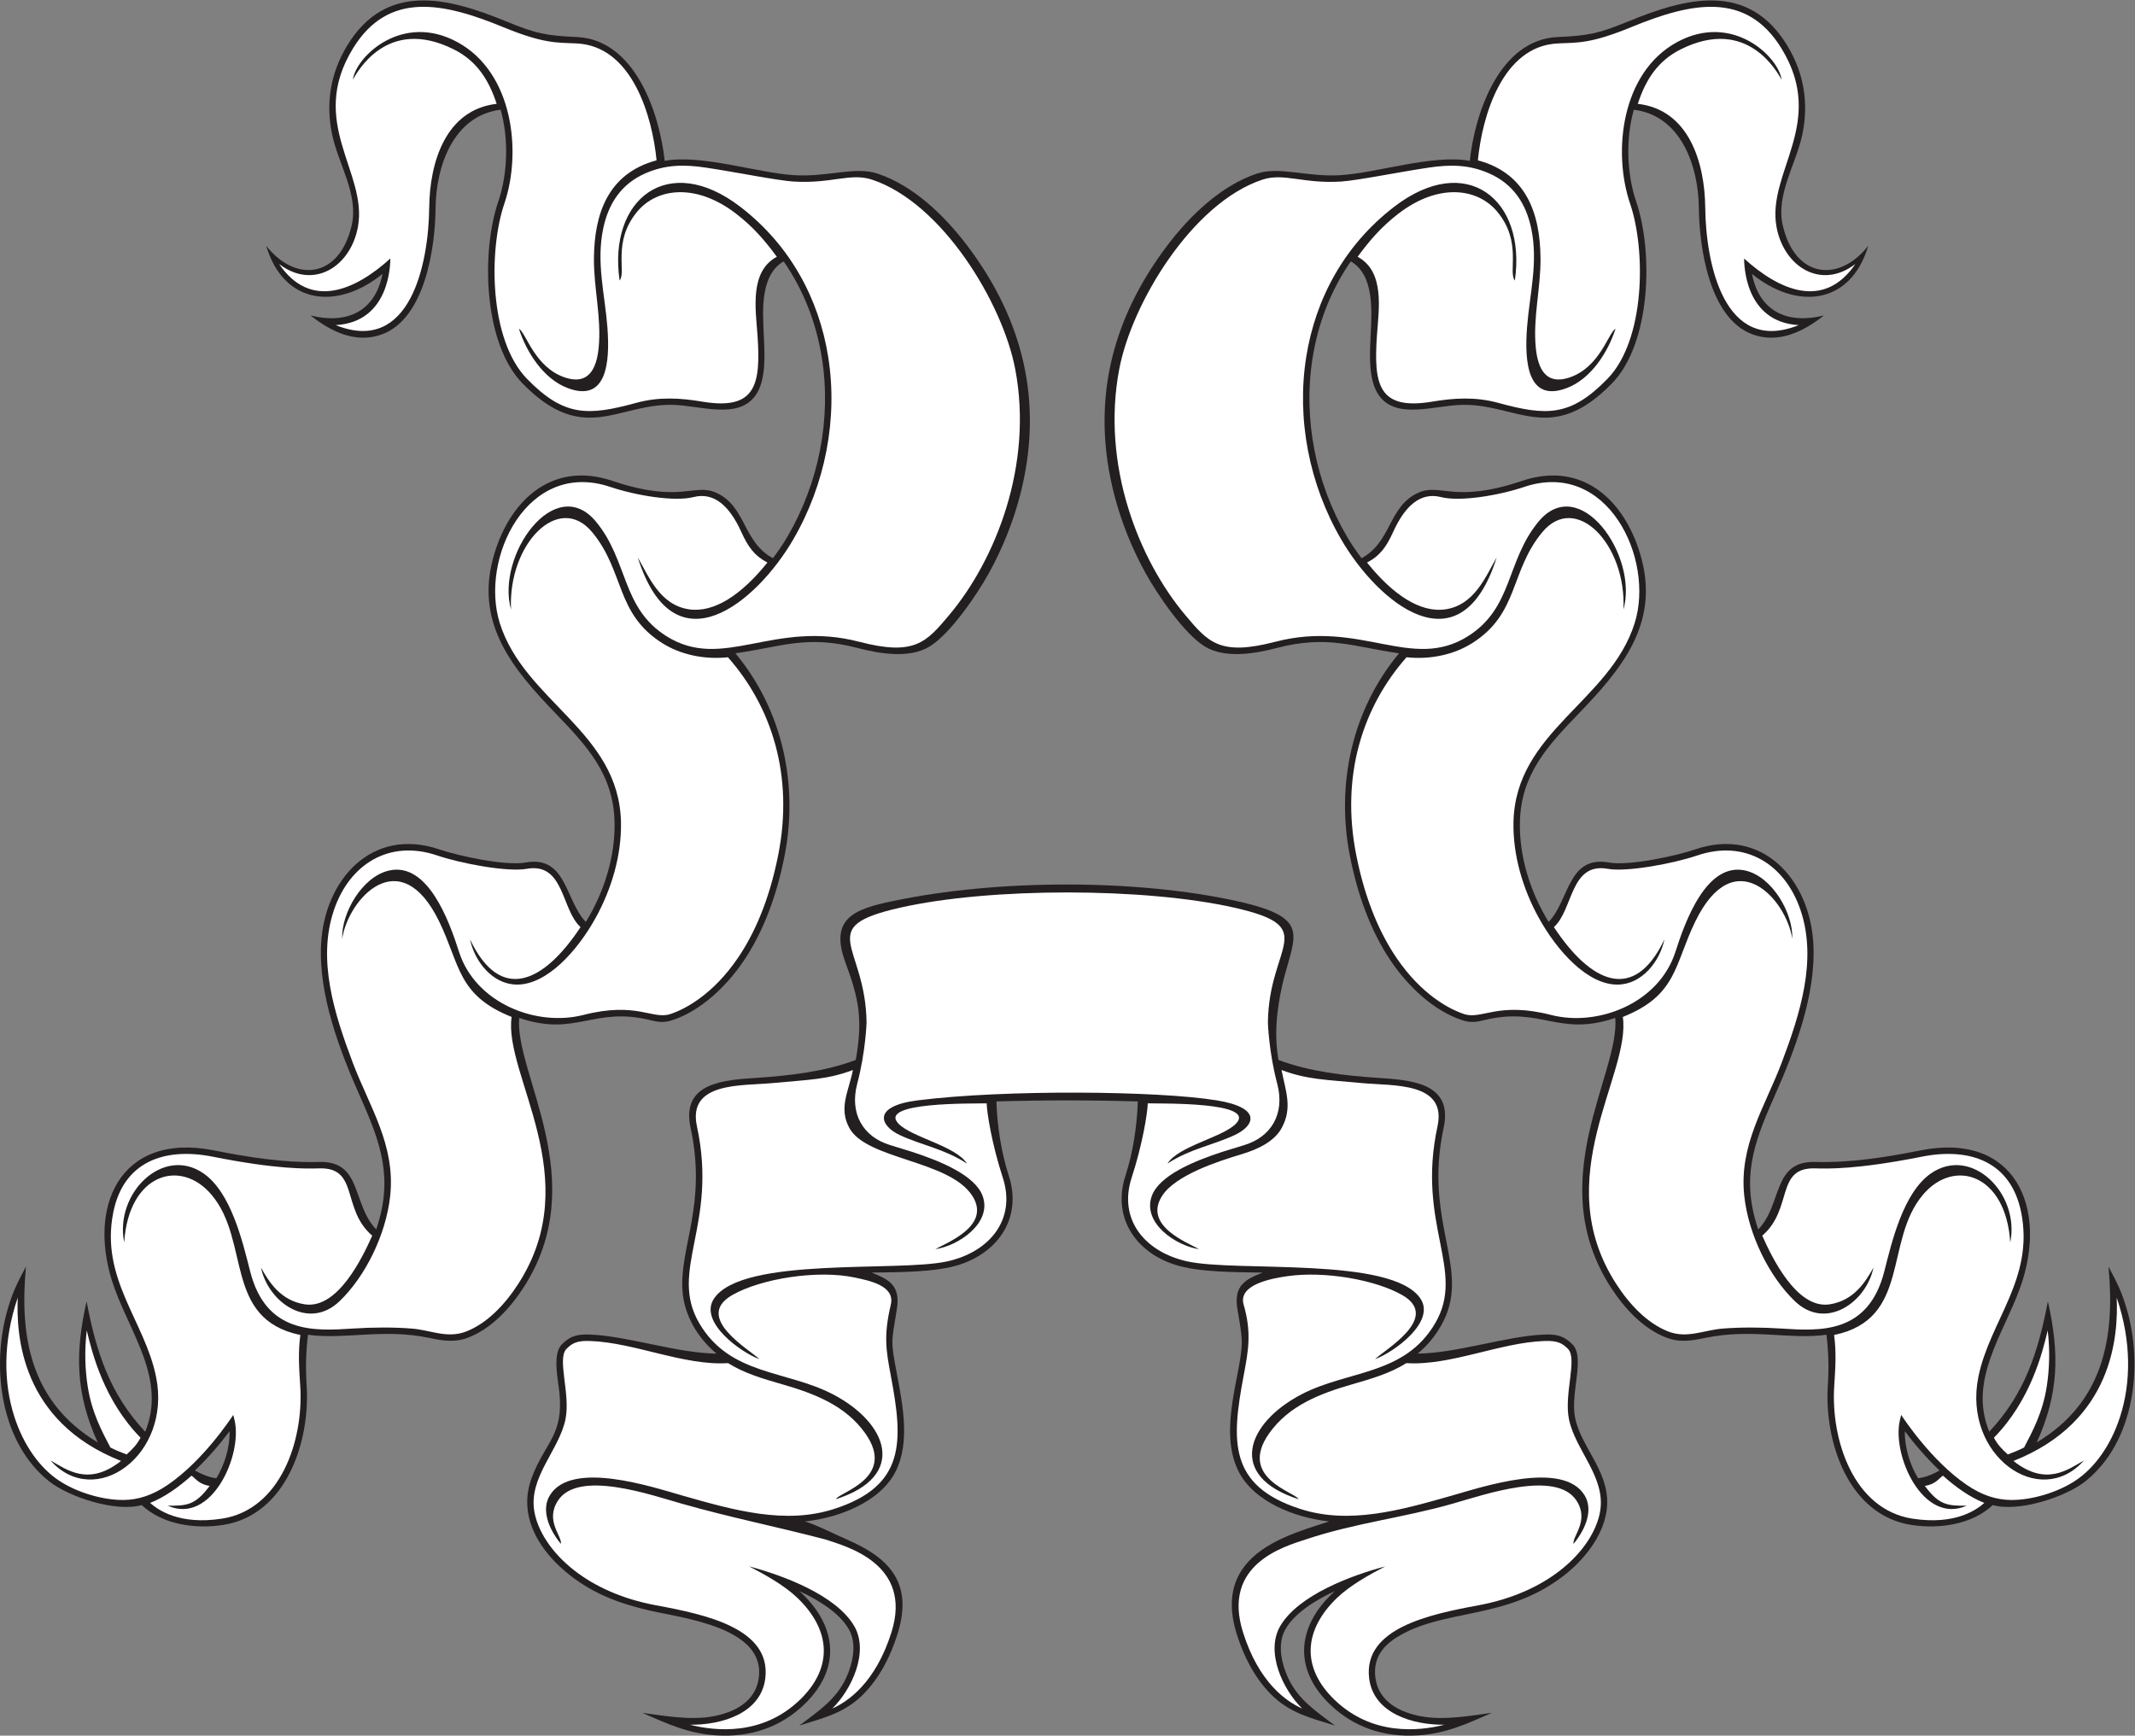 <?xml version="1.0" encoding="UTF-8" standalone="no"?>
<svg
   xmlns:dc="http://purl.org/dc/elements/1.1/"
   xmlns:cc="http://creativecommons.org/ns#"
   xmlns:rdf="http://www.w3.org/1999/02/22-rdf-syntax-ns#"
   xmlns:svg="http://www.w3.org/2000/svg"
   xmlns="http://www.w3.org/2000/svg"
   viewBox="0 0 729.467 593.08"
   height="593.08"
   width="729.467"
   xml:space="preserve"
   id="svg2"
   version="1.1"><rect x="0" y="0" width="729.467" height="593.08" fill="#808080" stroke="none"/><defs
     id="defs6" /><g
     transform="matrix(1.333,0,0,-1.333,0,593.08)"
     id="g10"><g
       transform="scale(0.1)"
       id="g12"><path
         id="path14"
         style="fill:#231f20;fill-opacity:1;fill-rule:evenodd;stroke:none"
         d="m 3421.57,370.488 c -49.83,-22.89 -109.41,-59.582 -130.22,-104.511 -16.87,-36.399 -5.69,-83.555 10.42,-118.243 25.94,-55.871 72.57,-86.035 119.89,-121.867 -62.52,19.621 -116.41,31.906 -164.51,80.676 -41.8,42.383 -69.37,97.187 -87.09,153.523 -18.93,60.129 -20.2,122.336 19.84,174.231 49.42,64.031 140.88,90.176 217.14,114.805 -86.61,9.16 -192.94,49.777 -232.47,128.457 -53.65,106.796 9.2,255.5 8.33,331.961 -0.3,26.92 -7.33,59.12 -11.51,85.87 -9.34,59.76 22.59,74.72 64.8,91.56 -66.67,1.39 -163.1,0.15 -225.31,20.43 -101.93,33.23 -160.47,122.65 -126.07,228.25 19.14,58.68 29.79,127.84 31.58,190.11 -121.18,3.55 -241.16,3.55 -362.34,0 1.79,-62.27 12.45,-131.43 31.58,-190.11 34.39,-105.6 -24.13,-195.02 -126.08,-228.25 -62.19,-20.28 -158.64,-19.04 -225.31,-20.43 42.22,-16.84 74.15,-31.8 64.81,-91.56 -14.09,-90.09 -17.02,-78.62 0.22,-170.058 14.67,-77.727 33.6,-174.121 -3.4,-247.773 -39.54,-78.68 -145.89,-119.297 -232.5,-128.465 36.15,-11.692 72.2,-31.211 107.42,-46.379 113.66,-48.938 169.69,-115.156 129.59,-242.649 -17.72,-56.336 -45.29,-111.14 -87.09,-153.523 -48.11,-48.77 -101.99,-61.055 -164.52,-80.676 47.34,35.832 93.95,65.996 119.89,121.867 16.11,34.688 27.29,81.844 10.42,118.243 -20.8,44.929 -80.38,81.621 -130.21,104.511 91.85,-82.461 112.7,-193.398 13.26,-289.836 C 2000.36,20.762 1922.64,-4.324 1837.65,0.605 1765.43,4.797 1710.85,30.078 1646.69,58.328 c 58.88,-7.832 122.84,-19.414 180.6,-8.887 53.59,9.777 107.54,36.348 117.15,95.278 21.69,133.086 -194.88,156.289 -281.8,176.543 -74.3,17.312 -139.12,41.336 -200.1,88.621 -78.4,60.801 -137.28,151.367 -99.32,252.109 33.88,89.91 81.96,108.156 70.6,217.664 -3.62,34.887 -18.3,98.852 6.39,123.534 22.35,22.35 40.77,26.07 72.57,24.91 95.85,-3.52 223.01,-47.873 323.84,-48.776 -48.4,39.816 -83.29,98.816 -87.42,162.476 -7.24,111.59 63.27,220.16 20.84,416.7 -25.19,116.6 87.39,122.16 169.89,127.72 83.55,5.63 174.72,15.97 253.54,45.85 18.25,102.44 8.69,155.31 -26.2,249.12 -42.66,114.71 23.55,137.64 121.17,158.2 268.82,56.59 624.29,56.58 881.26,0 209.96,-46.25 139.17,-93.23 111.91,-239.71 -10.63,-57.17 -14.76,-110.82 -4.65,-167.61 78.82,-29.88 169.99,-40.22 253.55,-45.85 82.5,-5.56 195.08,-11.12 169.89,-127.72 -53.73,-248.86 76.25,-365.82 -7.89,-509.56 -15.69,-26.8 -34.95,-50.085 -58.69,-69.616 100.83,0.903 227.99,45.256 323.84,48.776 31.79,1.16 50.21,-2.56 72.57,-24.91 33.95,-33.96 -6.15,-124.428 7.15,-188.979 16.41,-79.777 96.32,-143.742 80.03,-241.535 -10.82,-64.922 -58.86,-123.516 -109.52,-162.793 -148.81,-115.391 -308.13,-82.625 -428.76,-158.477 -39.81,-25.039 -60.88,-59.148 -53.13,-106.687 9.61,-58.93 63.56,-85.5 117.14,-95.278 57.76,-10.527 121.74,1.055 180.6,8.887 C 3759.58,30.078 3705,4.797 3632.78,0.605 3547.79,-4.324 3470.08,20.762 3408.31,80.652 3308.87,177.09 3329.72,288.027 3421.57,370.488 v 0" /><path
         id="path16"
         style="fill:#ffffff;fill-opacity:1;fill-rule:nonzero;stroke:none"
         d="m 3118.46,1628.57 c 117.75,-19.17 96.98,-65.22 46.61,-88.84 -56.42,-26.43 -114.48,-35.26 -172.65,-73.29 28.36,45.12 141.43,67.19 175.39,102.11 55.21,56.74 -193.16,51.25 -225.87,52.32 -0.55,-23.92 -13.18,-104.32 -41.23,-190.33 -35.23,-108.16 34.47,-191.03 142.52,-214.84 127.32,-28.04 524.7,13.32 597.57,-95.24 39.95,-59.51 -67.43,-137.433 -116.2,-155.331 24.13,23.894 170.19,106.801 69.31,164.381 -68.84,39.28 -198.81,61.97 -294.07,48.3 -37.87,-5.43 -127.2,-20.72 -112.17,-72.84 20.66,-71.65 12.37,-116.657 -0.08,-182.665 -31.55,-167.325 -38.61,-282.071 145.76,-341.336 125.51,-40.356 257.16,-2.903 386.04,33.758 80.47,22.89 286.46,92.082 342.13,1.433 21.67,-35.281 5.62,-83.328 -28.24,-124.605 -3.23,20.3 41,59.05 7.78,110.593 -51.63,80.118 -235.47,15.813 -318.36,-7.761 -126.66,-36.028 -250.94,-49.524 -375.6,-91.379 -54.4,-17.981 -216.22,-62.742 -161.08,-238.047 40.56,-128.914 111.01,-177.551 151.69,-195.438 -49.41,48.082 -95.19,145.516 -55.92,211.954 46.67,78.933 181.76,129.207 268.86,152.371 -40.77,-21.192 -90.3,-48.684 -123.92,-81.055 -84.37,-81.23 -92.48,-177.168 -6.69,-260.359 96.35,-93.441 216.78,-81.164 282.38,-64.492 -80.87,-0.977 -182.88,29.082 -193.17,120.02 -14.37,126.863 153.02,162.637 279.39,185.984 88.93,16.426 158.56,49.434 209.49,88.938 61.19,47.449 95.29,104.156 103.35,152.5 14.61,87.715 -63.58,156.14 -79.93,235.535 -13.34,64.836 22.47,155.488 -2.68,180.637 -13.93,13.925 -25.96,21.395 -60.35,20.135 -115.04,-4.22 -240.53,-63.963 -353.73,-56.768 -42.16,-26.406 -89.91,-40.176 -138.63,-54.207 -81.84,-23.574 -162.32,-54.133 -213.05,-125.82 -81.5,-115.168 68.71,-151.309 75.23,-168.774 -184.65,59.145 -133.15,195.488 7.73,268.828 119.97,62.453 263.93,47.961 342.56,182.281 79.58,135.95 -48.7,251.54 5.97,504.73 24.7,114.35 -114.54,103.35 -193.69,110.82 -93.85,8.87 -139.86,8.74 -206.16,33.48 11.02,-55.21 28.36,-96.9 0.67,-148.24 -19.01,-35.24 -61.69,-55.18 -102.82,-67.55 -61.05,-18.33 -169.1,-53.4 -203.51,-106.24 -50.27,-77.22 65.54,-120.66 94.39,-137.19 -58.77,8.49 -145.88,66.57 -121.35,135.87 18.98,53.59 109.73,90.31 180.14,113.32 7.08,2.32 57.05,17.64 57.07,17.6 69.09,20.94 104.7,80.15 84.5,156.93 -21.86,83.08 -23.98,156.69 -23.96,157.27 2.1,200.18 137.08,243.88 -86.07,294.41 -229.88,52.05 -626.74,52.05 -856.62,0 -223.16,-50.53 -88.17,-94.23 -86.07,-294.41 0.01,-0.58 -2.1,-74.19 -23.96,-157.27 -20.21,-76.78 15.41,-135.99 84.49,-156.93 0.01,0.04 49.99,-15.28 57.08,-17.6 70.4,-23.01 161.15,-59.73 180.13,-113.32 24.53,-69.3 -62.57,-127.38 -121.35,-135.87 28.86,16.53 144.65,59.98 94.38,137.19 -59.49,91.41 -271.01,92.18 -315.03,173.79 -27.68,51.33 -1.65,93.03 9.39,148.24 -66.31,-24.74 -112.32,-24.62 -206.17,-33.48 -79.15,-7.47 -218.38,3.53 -193.69,-110.82 54.67,-253.19 -73.61,-368.78 5.97,-504.73 78.63,-134.32 222.6,-119.828 342.56,-182.281 140.88,-73.34 192.38,-209.683 7.72,-268.828 6.53,17.465 156.75,53.606 75.25,168.774 -50.74,71.687 -131.22,102.246 -213.06,125.82 -48.72,14.031 -96.47,27.801 -138.62,54.207 -113.21,-7.195 -238.7,52.548 -353.74,56.768 -34.4,1.26 -46.42,-6.21 -60.34,-20.135 -25.16,-25.149 10.65,-115.801 -2.7,-180.637 -16.34,-79.395 -94.53,-147.82 -79.91,-235.535 8.05,-48.344 42.15,-105.051 103.34,-152.5 50.94,-39.504 120.57,-72.512 209.49,-88.938 126.36,-23.347 293.76,-59.121 279.39,-185.984 -10.29,-90.938 -112.3,-120.996 -193.17,-120.02 65.61,-16.672 186.03,-28.949 282.38,64.492 85.79,83.191 77.68,179.129 -6.69,260.359 -33.62,32.371 -83.15,59.863 -123.93,81.055 87.11,-23.164 222.21,-73.438 268.87,-152.371 39.27,-66.438 -6.51,-163.872 -55.92,-211.954 40.68,17.887 111.13,66.524 151.69,195.438 55.14,175.305 -115.39,220.066 -169.8,238.047 -125.21,32.851 -241.94,55.847 -366.88,91.379 -82.88,23.574 -266.73,87.879 -318.36,7.761 -33.22,-51.543 11.01,-90.293 7.78,-110.593 -33.86,41.277 -49.92,89.324 -28.24,124.605 55.67,90.649 261.66,21.457 342.13,-1.433 128.88,-36.661 260.53,-74.114 386.04,-33.758 184.37,59.265 177.32,174.011 145.76,341.336 -12.64,67.05 -18.67,103.055 -0.08,182.665 11.33,48.5 -54.85,61.29 -91.23,69.12 -96.22,20.71 -240.98,-2.34 -315,-44.58 -100.88,-57.57 45.17,-140.487 69.3,-164.381 -48.77,17.898 -156.15,95.821 -116.2,155.331 72.87,108.56 470.25,67.2 597.56,95.24 108.07,23.81 177.76,106.68 142.53,214.84 -28.05,86.01 -40.68,166.41 -41.23,190.33 -32.71,-1.07 -281.08,4.42 -225.87,-52.32 33.96,-34.92 147.03,-56.99 175.39,-102.11 -58.16,38.03 -116.23,46.86 -172.65,73.29 -50.37,23.62 -71.76,73.93 46.62,88.84 222.99,28.1 615.13,24.54 765.92,0 v 0" /><path
         id="path18"
         style="fill:#231f20;fill-opacity:1;fill-rule:evenodd;stroke:none"
         d="m 4506.6,1297.71 c 62.51,63.72 35.34,176.02 146.23,172.9 90.16,-2.52 181.5,12.1 269.61,29.6 243.71,48.45 329.1,-148.68 254.94,-353.57 -43.42,-119.93 -132.54,-236.093 -78.55,-367.538 91.67,97.648 125.79,205.964 150.25,334.078 29.87,-133.246 28.34,-236.293 -28.62,-361.578 170.45,102.453 201.34,267.378 183.93,450.628 21.33,-39.55 34.22,-64.96 47.24,-110.06 42.13,-145.772 19.24,-339.522 -105.88,-439.736 -51.59,-41.321 -172.09,-80.118 -237.96,-61.368 -53.52,-50.414 -138.02,-61.945 -208.67,-50.949 -162.26,25.281 -223.56,214.406 -214.08,357.832 2.86,43.274 1.95,86.707 -3.56,129.741 -92.82,-13.15 -192.05,16.57 -309.85,-7.92 -36.08,-7.51 -66.14,-12.95 -102.04,1.15 -59.15,23.24 -106.69,75.5 -140.52,127.79 -177.14,273.85 23.16,548.05 11.16,691.13 -145.61,-49.43 -190.07,29.79 -335.02,-5.43 -21.8,-5.3 -35.26,-7.55 -57.36,-0.36 -73.7,24.04 -139.18,87.6 -181.8,150.22 -54.55,80.16 -87.09,175.44 -105.82,269.97 -36.48,184 5.2,375.41 125.75,520.31 -118.72,16.73 -182.79,47.58 -313.37,13.56 -55.27,-14.41 -131.89,-27.82 -183.96,3.58 -53.24,32.11 -122.47,134.05 -152.52,188.62 -34.71,63.03 -62.06,130.82 -80.06,200.49 -60.34,233.65 -9.53,446.78 135.74,638.85 57.51,76.06 137.41,153.74 229.65,184.47 58.68,19.55 127.31,-9.45 214.76,-3.9 94.63,6.01 236.17,53.84 331.08,36.74 13.48,125.17 77.35,310.88 225.29,317.35 78.57,3.44 104.79,8.72 181.8,40.37 149.35,61.37 306.79,100.94 406.06,-61.26 43.57,-71.2 56.26,-148.9 38.95,-230.13 -16.21,-76.06 -68.19,-153.47 -49.76,-232.34 32.09,-137.31 145.93,-145.62 219.09,-51.61 -45.59,-153.44 -184.64,-164.65 -298.16,-72.25 19.4,-99.28 94.34,-129.09 184.44,-106.54 -52.62,-41.64 -117.33,-73.48 -184.59,-47.84 -108.58,41.42 -134.93,220.59 -135.99,324.06 -1.08,106.59 -45.69,236.33 -166.68,251.17 -20.84,-73.88 -18.43,-163.44 6.14,-235.64 43.89,-128.94 38.13,-363.05 -62.13,-465.85 -155.83,-159.79 -243.66,-52.25 -383.86,-55.03 -72.08,-1.42 -168.63,-38.86 -213.56,24.34 -28.88,40.6 -22.99,112.22 -20.86,159.79 2.66,58.96 8.62,149.2 -51.14,183.63 -51.4,-74.08 -83.98,-158.93 -98.03,-247.85 -24.76,-156.56 8.35,-320.66 88.01,-457.31 11.23,-19.26 24.02,-37.93 37.56,-55.66 77.91,41.87 68.08,133.19 145.88,167.94 56.44,25.22 90.69,-28.67 265.65,30.27 158.28,53.33 268.8,-55.17 306.77,-202.41 43.08,-167.08 -53.41,-281.72 -161.54,-393.97 -80.02,-83.08 -148.29,-156.01 -150.88,-278.8 -1.88,-89.17 27.22,-179.8 73.63,-255.54 53.3,55.1 48.94,171.24 154.59,152.36 51.1,-9.14 170.59,16.49 221.06,33.63 172.44,58.55 293.83,-77.28 302.9,-241.52 7.26,-131.39 -47.9,-275.24 -100.73,-393.78 -54.06,-121.27 -84.28,-209.38 -40.61,-338.83 z m 409.83,-637.886 c 18.5,1.953 38.6,10.574 55,19.895 -32.04,30.429 -62.23,65.008 -88.84,100.508 -1.39,-40.2 13.26,-87.043 33.84,-120.403 v 0" /><path
         id="path20"
         style="fill:#ffffff;fill-opacity:1;fill-rule:nonzero;stroke:none"
         d="m 4980.18,666.414 c -10.07,-6.309 -18.35,-22.059 -46.55,-26.199 36.81,-49.895 58.99,-51.094 107.32,-50.774 -112.13,-49.902 -192.5,130.239 -171.11,219.497 l 3.19,13.281 c 6.36,-9.36 76.43,-116.731 167.66,-179.16 40.14,-27.485 76.67,-38.547 113.86,-38.918 53.52,-0.536 119.45,19.445 164.7,49.289 49.29,32.515 91.34,90.371 115.18,164.937 26.96,84.301 29.98,189.913 -8.93,304.493 4.07,-96.3 -8.05,-317.372 -264.69,-418.727 84.23,-66.567 140.3,-21.223 180.63,1.18 -113.38,-127.676 -311.17,13.203 -270.53,214.289 28.98,143.388 143.57,251.488 109.79,421.408 -25.89,130.17 -130.75,167.78 -255.02,143.08 -165.71,-32.94 -240.32,-30.83 -273.28,-29.91 -102.13,2.88 -55.88,-104.39 -135.46,-172.52 22.98,-51.53 87.17,-188.73 172.26,-176.1 62.59,9.28 92.68,57.98 112.8,94.23 -18.46,-89.19 -122.14,-161.86 -201.2,-86.28 -66,63.1 -119.28,170.78 -129.95,270.12 -14.01,130.57 53.32,228.53 96.2,342.15 46.8,124.02 91.31,262.92 47.97,390.57 -40.34,118.76 -142.81,181.3 -264.65,139.93 -61.56,-20.9 -180.44,-42.98 -229.28,-34.25 -96.77,17.27 -88.25,-104.32 -138.14,-149.42 94.26,-142.81 205.34,-195.67 283.31,-31.42 -11.98,-57.12 -57.95,-115.63 -120.38,-115.92 -75.98,-0.35 -154.33,84.74 -202.68,173.02 -40.16,73.34 -65.64,159.38 -63.85,243.48 4.91,232.26 247.21,309.12 310.55,509.89 51.99,164.8 -69.82,421.19 -283.21,349.32 -64.99,-21.88 -164.43,-38.45 -213.14,-25.99 -52.18,13.35 -92.05,-21.8 -122.69,-89.49 -17.15,-37.89 -33.63,-60.95 -66.86,-78.36 66.44,-82.67 136.84,-129.71 201.7,-119.76 74.39,11.41 102.89,85.13 130.68,133.08 -93.31,-295.08 -305.29,-114.2 -398.25,45.29 -83.06,142.47 -114.94,310.71 -90.06,468.15 23.39,147.99 96.93,286.47 225.24,385.1 185.67,142.74 339.72,19.01 309.55,-188.84 -17.98,21.09 19.29,98.96 -45.03,176.34 -51.58,62.06 -152.02,72.95 -253.2,-4.81 -44.02,-33.84 -73.72,-68.52 -104.79,-110.69 70.69,-38.11 54.07,-135.37 49.55,-201.2 -8.53,-124.48 2.6,-193.43 141.29,-170.19 55.08,9.23 110.26,13.12 169.42,-3.04 123.9,-33.86 185.17,-35.8 279.94,61.36 97.78,100.26 98.59,330.65 58.3,449.04 -45.3,133.14 -22.69,336.31 119.99,414.14 141.38,77.12 259.71,-36.27 268.2,-95.9 -9.91,16.23 -86.19,163.65 -258.47,77.55 -60.22,-30.09 -90.23,-79.42 -110.13,-139.69 131.22,-15.04 171.76,-150.55 172.93,-266.14 1.44,-140.2 47.24,-378.4 239.62,-301.13 -139.7,8.1 -139.6,157.48 -140.07,170.77 90.12,-81.73 204.68,-132.39 285.16,-14.18 -88.3,-67.44 -183.67,-6.7 -202.09,95.66 -25.21,139.89 129.72,265.95 12.93,456.81 -91.02,148.74 -232.73,117.48 -385.76,54.6 -102.77,-42.23 -136.22,-39.33 -187.34,-41.57 -143.97,-6.3 -194.7,-190.23 -205.18,-299.64 124.92,-33.75 159.55,-137.36 160.52,-251.04 0.66,-76.89 -19.78,-152.97 -12.08,-229.85 5.51,-54.84 26.77,-95.57 85.77,-76.02 78.54,26 99.91,114.34 118.58,125.29 -19.02,-59.51 -62.49,-128.75 -125.28,-152.33 -98.76,-37.08 -108.78,63.31 -101.46,156.49 6.75,85.79 28.78,165.57 10.8,252.1 -13.3,64.09 -45.92,114.57 -108.03,141.88 -52.16,22.94 -100.3,22.9 -155.09,14.77 -74.65,-11.09 -182.64,-33.06 -224.59,-35.71 -97.5,-6.18 -146.36,23.22 -201.9,4.72 -179.3,-59.74 -334.18,-315.8 -366.48,-485.32 -46.96,-246.39 50.56,-489.76 169.52,-631.08 58.24,-69.25 88.37,-105.06 230.06,-68.15 220.24,57.38 349.6,-76.66 494.28,14.37 115.71,72.81 97.37,192.84 180.61,293.52 104.98,126.97 256.68,-86.41 217.86,-225.1 7.8,168.02 -122.54,301.65 -208.33,197.9 -83.23,-100.63 -59.13,-208.44 -179.75,-284.32 -45.46,-28.61 -105.41,-42.61 -167.94,-36.01 -111.96,-126.78 -169.33,-302.88 -128.89,-506.9 23.27,-117.37 61.57,-202.56 103.35,-263.94 63.55,-93.36 134.92,-131.34 173.31,-143.86 45.57,-14.86 86.41,32.68 222.86,-2.24 120.7,-30.89 276.57,30.35 318.6,161.89 25.06,78.42 80.12,231.99 180.38,208.09 68.03,-16.22 121.6,-108.89 119.08,-174.63 -15.1,101.38 -148.51,251.12 -248.98,43.5 -53.76,-111.09 -46.43,-188.48 -185.3,-243.89 21.29,-148.2 -192.98,-412.31 -16.75,-684.75 35.05,-54.19 80.29,-100.82 132.75,-121.44 48.54,-19.07 91.19,3.35 139.27,7.26 47.01,3.82 101.27,3.39 151.42,0.14 98.86,-6.38 222.73,-14.36 263.65,147.15 19.74,77.95 49.34,202.59 120.04,250.97 103.65,70.91 227.82,-51.92 202.67,-177.32 -11.34,175.43 -143.64,216.24 -223.31,122.8 -101.17,-118.62 -30.6,-319.08 -228.22,-360.13 5.95,-43.837 3.45,-82.958 0.33,-130.205 -9.23,-139.375 50.07,-317.148 200.17,-340.515 110.71,-17.246 165.2,23.152 184.55,40.269 -37.48,14.789 -73.86,41.008 -106,69.805 z m 166.18,54.367 c 17.6,6.719 26.33,10.047 41.76,17.879 21.55,41.34 47.79,89.582 58.19,157.317 6.61,43.093 8.45,90.964 2.28,142.803 -13.88,-59.315 -44.7,-180.214 -137.81,-275.003 9.88,-18.464 19.47,-28.242 35.58,-42.996 v 0" /><path
         id="path22"
         style="fill:#231f20;fill-opacity:1;fill-rule:evenodd;stroke:none"
         d="m 964.379,1297.71 c -62.504,63.72 -35.332,176.02 -146.231,172.9 -90.152,-2.52 -181.488,12.1 -269.601,29.6 C 304.836,1548.66 219.449,1351.53 293.613,1146.64 337.02,1026.71 426.145,910.547 372.164,779.102 280.492,876.75 246.367,985.066 221.902,1113.18 192.043,979.934 193.57,876.887 250.531,751.602 80.082,854.055 49.188,1018.98 66.594,1202.23 45.266,1162.68 32.387,1137.27 19.352,1092.17 -22.77,946.398 0.117,752.648 125.238,652.434 c 51.586,-41.321 172.086,-80.118 237.961,-61.368 53.524,-50.414 138.024,-61.945 208.664,-50.949 162.262,25.281 223.567,214.406 214.082,357.832 -2.863,43.274 -1.953,86.707 3.559,129.741 92.82,-13.15 192.055,16.57 309.856,-7.92 36.09,-7.51 66.14,-12.95 102.04,1.15 59.15,23.24 106.68,75.5 140.51,127.79 177.15,273.85 -23.14,548.05 -11.16,691.13 145.62,-49.43 190.07,29.79 335.02,-5.43 21.81,-5.3 35.27,-7.55 57.37,-0.36 73.7,24.04 139.17,87.6 181.79,150.22 54.56,80.16 87.09,175.44 105.83,269.97 36.47,184 -5.2,375.41 -125.75,520.31 118.72,16.73 182.78,47.58 313.37,13.56 55.28,-14.41 131.87,-27.83 183.96,3.57 53.23,32.12 122.46,134.05 152.52,188.62 34.71,63.04 62.05,130.81 80.05,200.5 60.34,233.64 9.53,446.78 -135.73,638.85 -57.52,76.05 -137.42,153.73 -229.66,184.47 -58.68,19.55 -127.31,-9.45 -214.75,-3.9 -94.63,6 -236.17,53.84 -331.08,36.73 -13.49,125.18 -77.35,310.89 -225.29,317.36 -78.58,3.44 -104.79,8.72 -181.81,40.37 -149.34,61.37 -306.789,100.94 -406.055,-61.26 -43.566,-71.2 -56.262,-148.9 -38.953,-230.13 16.211,-76.06 68.199,-153.47 49.766,-232.34 -32.086,-137.31 -145.926,-145.62 -219.086,-51.61 45.582,-153.44 184.636,-164.65 298.148,-72.25 -19.394,-99.28 -94.332,-129.09 -184.433,-106.54 52.617,-41.64 117.336,-73.48 184.586,-47.84 108.597,41.42 134.937,220.59 135.987,324.06 1.09,106.59 45.7,236.33 166.69,251.17 20.83,-73.88 18.42,-163.44 -6.15,-235.64 -43.88,-128.94 -38.13,-363.05 62.13,-465.85 155.84,-159.79 243.67,-52.25 383.87,-55.03 72.08,-1.42 168.62,-38.86 213.57,24.34 28.86,40.6 22.98,112.22 20.84,159.79 -2.65,58.96 -8.61,149.2 51.16,183.63 51.39,-74.08 83.97,-158.93 98.02,-247.85 24.75,-156.56 -8.35,-320.66 -88.01,-457.31 -11.23,-19.26 -24.02,-37.93 -37.56,-55.66 -77.91,41.87 -68.08,133.19 -145.88,167.94 -56.44,25.22 -90.68,-28.67 -265.66,30.27 -158.27,53.33 -268.79,-55.17 -306.76,-202.41 -43.08,-167.08 53.41,-281.72 161.54,-393.97 80.02,-83.08 148.28,-156.01 150.88,-278.8 1.88,-89.17 -27.22,-179.8 -73.63,-255.54 -53.3,55.1 -48.94,171.24 -154.59,152.36 -51.1,-9.14 -170.59,16.49 -221.06,33.63 -172.438,58.55 -293.825,-77.28 -302.903,-241.52 -7.262,-131.39 47.898,-275.24 100.73,-393.78 54.059,-121.27 84.283,-209.38 40.602,-338.83 z M 554.555,659.824 c -18.504,1.953 -38.598,10.574 -54.992,19.895 32.031,30.429 62.222,65.008 88.835,100.508 1.391,-40.2 -13.261,-87.043 -33.843,-120.403 v 0" /><path
         id="path24"
         style="fill:#ffffff;fill-opacity:1;fill-rule:nonzero;stroke:none"
         d="m 490.805,666.414 c 10.074,-6.309 18.351,-22.059 46.554,-26.199 -36.816,-49.895 -58.984,-51.094 -107.324,-50.781 112.133,-49.895 192.508,130.246 171.11,219.504 l -3.184,13.281 C 591.605,812.859 521.52,705.488 430.297,643.059 390.156,615.574 353.645,604.512 316.438,604.141 262.926,603.594 196.98,623.586 151.742,653.43 102.449,685.938 60.406,743.801 36.555,818.367 9.594,902.668 6.578,1008.28 45.484,1122.86 41.418,1026.57 53.539,805.48 310.18,704.133 225.945,637.566 169.887,682.91 129.555,705.313 242.93,577.637 440.719,718.516 400.078,919.602 371.094,1062.99 256.5,1171.09 290.289,1341.01 c 25.883,130.17 130.75,167.78 255.016,143.08 165.711,-32.94 240.316,-30.84 273.285,-29.91 102.125,2.87 55.879,-104.39 135.457,-172.51 -22.988,-51.54 -87.168,-188.74 -172.254,-176.1 -62.594,9.27 -92.688,57.97 -112.809,94.22 18.465,-89.19 122.153,-161.86 201.196,-86.28 66.004,63.1 119.289,170.78 129.95,270.12 14.02,130.57 -53.317,228.53 -96.192,342.15 -46.797,124.02 -91.309,262.92 -47.965,390.57 40.328,118.76 142.8,181.3 264.647,139.93 61.55,-20.9 180.44,-42.98 229.28,-34.25 96.76,17.27 88.24,-104.32 138.14,-149.43 -94.26,-142.78 -205.35,-195.66 -283.31,-31.41 11.98,-57.12 57.95,-115.63 120.37,-115.92 75.99,-0.35 154.33,84.73 202.69,173.02 40.16,73.34 65.64,159.38 63.85,243.47 -4.91,232.27 -247.21,309.13 -310.55,509.9 -51.98,164.81 69.82,421.19 283.21,349.32 64.99,-21.88 164.43,-38.45 213.15,-25.99 52.18,13.35 92.03,-21.8 122.68,-89.49 17.14,-37.89 33.63,-60.95 66.86,-78.36 -66.44,-82.67 -136.85,-129.7 -201.7,-119.76 -74.39,11.41 -102.89,85.13 -130.68,133.07 93.31,-295.07 305.28,-114.18 398.26,45.3 83.05,142.47 114.93,310.71 90.04,468.15 -23.39,147.99 -96.93,286.47 -225.23,385.1 -185.67,142.74 -339.72,19.01 -309.56,-188.84 17.99,21.09 -19.28,98.96 45.03,176.34 51.58,62.06 152.03,72.95 253.21,-4.82 44.02,-33.82 73.73,-68.5 104.78,-110.68 -70.68,-38.11 -54.06,-135.37 -49.55,-201.2 8.54,-124.48 -2.59,-193.43 -141.28,-170.19 -55.08,9.23 -110.26,13.12 -169.42,-3.05 -123.9,-33.85 -185.18,-35.79 -279.94,61.37 -97.79,100.26 -98.59,330.65 -58.31,449.04 45.31,133.14 22.7,336.31 -119.98,414.14 -141.37,77.12 -259.715,-36.27 -268.211,-95.9 9.914,16.23 86.196,163.65 258.481,77.55 60.21,-30.09 90.22,-79.42 110.13,-139.69 -131.22,-15.04 -171.77,-150.55 -172.94,-266.14 -1.42,-140.2 -47.23,-378.4 -239.612,-301.13 139.692,8.1 139.602,157.48 140.072,170.77 -90.119,-81.73 -204.682,-132.39 -285.154,-14.18 88.289,-67.44 183.652,-6.7 202.09,95.66 25.195,139.89 -129.727,265.95 -12.938,456.81 91.024,148.75 232.722,117.48 385.762,54.6 102.77,-42.23 136.22,-39.33 187.34,-41.57 143.96,-6.3 194.7,-190.23 205.19,-299.64 -124.93,-33.75 -159.55,-137.35 -160.53,-251.03 -0.66,-76.9 19.79,-152.98 12.07,-229.86 -5.49,-54.82 -26.77,-95.56 -85.77,-76.02 -78.53,26 -99.9,114.33 -118.58,125.29 19.02,-59.51 62.5,-128.75 125.3,-152.33 98.76,-37.08 108.76,63.31 101.45,156.48 -6.75,85.8 -28.78,165.58 -10.81,252.11 13.31,64.09 45.93,114.57 108.03,141.89 52.17,22.93 100.3,22.89 155.1,14.76 74.65,-11.09 182.63,-33.06 224.58,-35.71 97.5,-6.18 146.36,23.23 201.9,4.72 179.31,-59.74 334.19,-315.81 366.5,-485.32 46.95,-246.38 -50.57,-489.76 -169.53,-631.08 -58.23,-69.24 -88.37,-105.06 -230.06,-68.15 -220.25,57.37 -349.61,-76.66 -494.28,14.38 -115.71,72.8 -97.37,192.83 -180.61,293.51 -104.99,126.97 -256.69,-86.41 -217.86,-225.1 -7.8,168.02 122.54,301.65 208.33,197.9 83.23,-100.63 59.13,-208.44 179.73,-284.32 45.49,-28.61 105.43,-42.61 167.96,-36.01 111.96,-126.78 169.33,-302.89 128.89,-506.9 -23.27,-117.38 -61.57,-202.56 -103.35,-263.94 -63.56,-93.36 -134.94,-131.34 -173.31,-143.86 -45.57,-14.86 -86.41,32.68 -222.86,-2.24 -120.71,-30.89 -276.58,30.35 -318.61,161.89 -25.05,78.42 -80.11,231.99 -180.366,208.09 -68.036,-16.22 -121.598,-108.89 -119.09,-174.63 15.101,101.38 148.516,251.12 248.986,43.5 53.76,-111.09 46.42,-188.48 185.3,-243.89 -21.3,-148.2 192.98,-412.31 16.75,-684.75 -35.06,-54.18 -80.29,-100.82 -132.75,-121.44 -48.54,-19.07 -91.19,3.35 -139.26,7.26 -47.02,3.82 -101.28,3.39 -151.432,0.14 -98.864,-6.38 -222.735,-14.36 -263.649,147.15 -19.746,77.95 -49.328,202.59 -120.047,250.97 -103.648,70.91 -227.816,-51.92 -202.664,-177.32 11.34,175.43 143.645,216.24 223.317,122.8 101.164,-118.62 30.601,-319.08 228.218,-360.13 -5.961,-43.837 -3.453,-82.958 -0.328,-130.205 9.219,-139.375 -50.082,-317.148 -200.183,-340.527 -110.7,-17.234 -165.196,23.164 -184.543,40.281 37.476,14.789 73.859,41.008 105.996,69.805 z m -166.176,54.367 c -17.602,6.719 -26.324,10.047 -41.762,17.879 -21.543,41.34 -47.789,89.582 -58.183,157.317 -6.621,43.093 -8.454,90.964 -2.278,142.803 13.867,-59.315 44.696,-180.214 137.805,-275.003 -9.867,-18.464 -19.481,-28.242 -35.582,-42.996 v 0" /></g></g></svg>